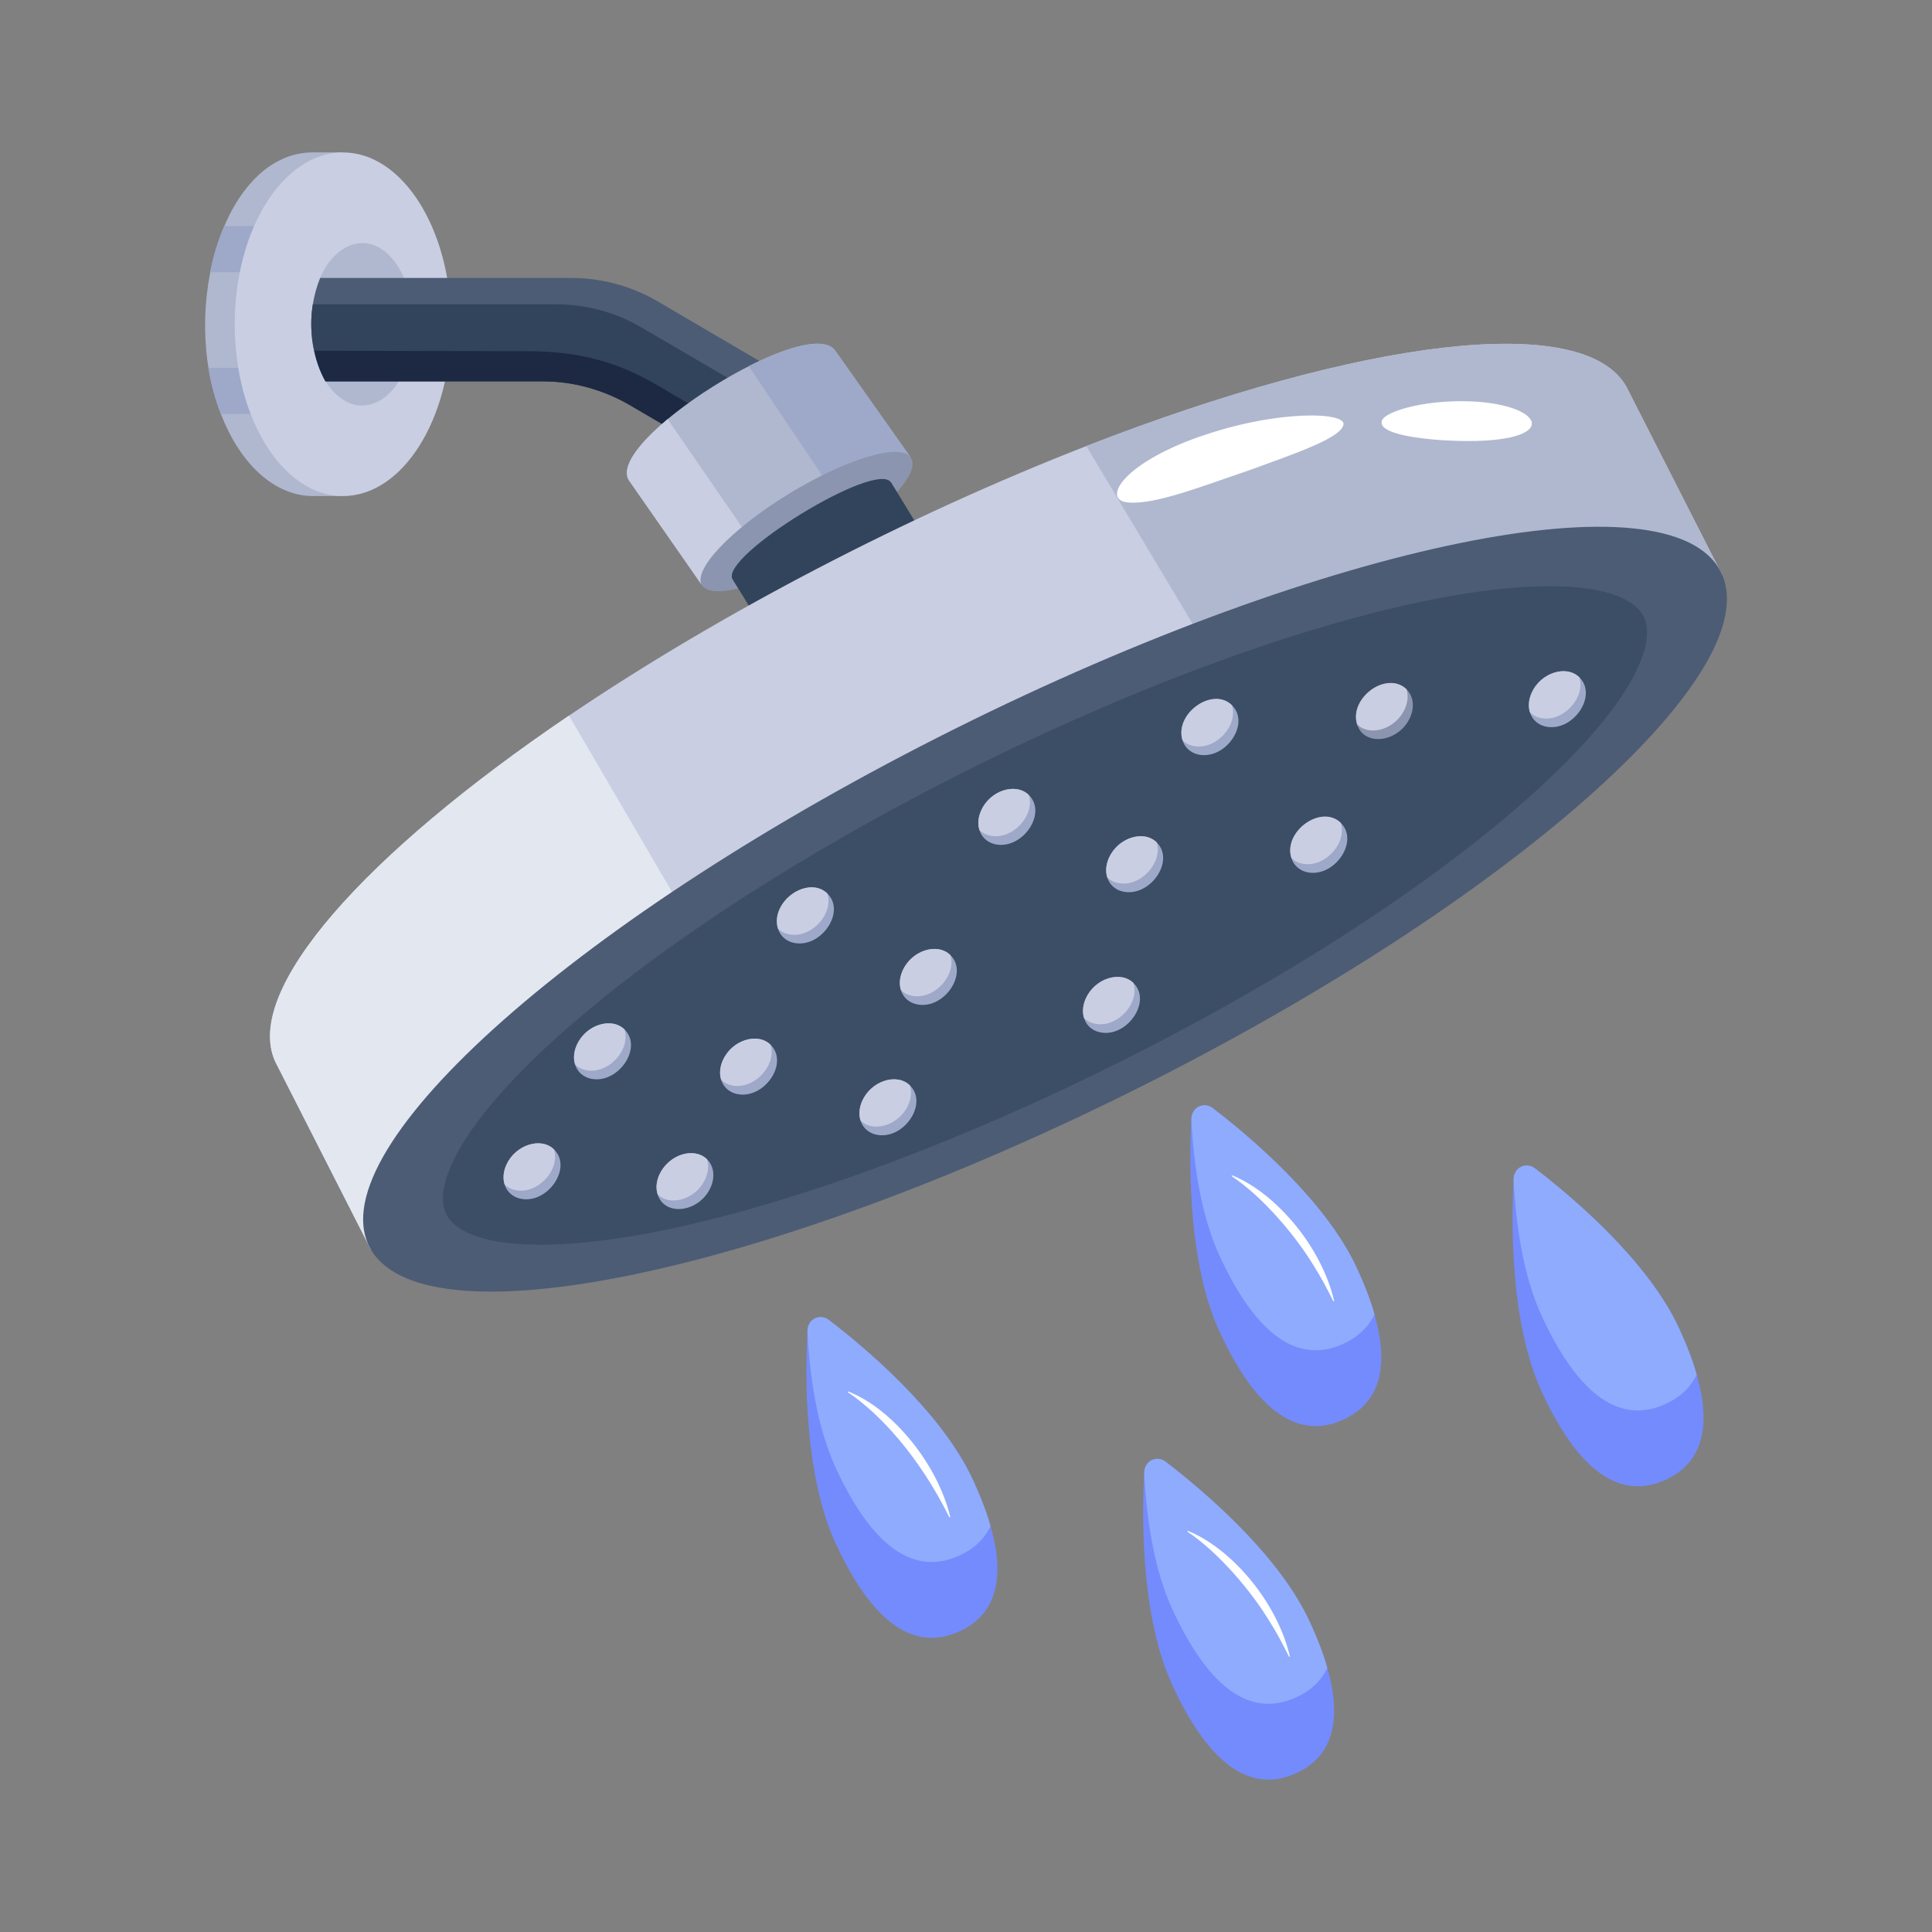 <svg id="Layer_1" enable-background="new 0 0 38 38" height="512" viewBox="0 0 38 38" width="512" xmlns="http://www.w3.org/2000/svg"><rect x="0" y="0" width="38" height="38" fill="#808080" stroke="none"/><g id="Shower"><g><g><g><path d="m6.514 9.709.231.048-.626-.001c-.752-.021-1.408-.661-1.774-1.613-.827-2.114.069-5.146 1.813-5.146h.609l-.214.059c.987.294 1.733 1.669 1.733 3.321-0 1.673-.766 3.062-1.772 3.332z" fill="#b0b8cf"/></g><g><g><path d="m5.565 4.445v.908h-1.434c.065-.327.16-.633.281-.908z" fill="#9ea9c9"/></g><g><path d="m5.461 7.235v.908h-1.117c-.109-.279-.192-.583-.245-.908z" fill="#9ea9c9"/></g></g><g><path d="m8.873 6.377c0 1.867-.953 3.38-2.128 3.38-1.176 0-2.128-1.514-2.128-3.38 0-1.867.952-3.379 2.128-3.379 1.175 0 2.128 1.512 2.128 3.379z" fill="#c9cee2"/></g></g><g><path d="m7.609 7.504c-.102.159-.229.281-.372.351h-.001c-.046.022-.093.04-.14.05-.639-.303-.908-1.593-.437-2.439.144-.257.341-.437.565-.489.003 0 .004.001.007.003.181.088.339.258.456.486z" fill="#8b95af"/></g><g><path d="m8.062 6.909c-.185 1.018-1.082 1.49-1.66.591-.193-.343-.28-.786-.28-1.121 0-1.568 1.253-2.187 1.826-.913.196.489.222 1.009.114 1.442z" fill="#b0b8cf"/></g><g><g><path d="m15.211 7.262c-.058.1-.774 1.335-.716 1.235l-.301.529-1.826-1.069c-.508-.29-1.089-.456-1.691-.456h-4.275c-.31-.549-.389-1.32-.104-2.034h4.939c.591 0 1.172.156 1.691.456z" fill="#4c5c75"/></g><g><path d="m14.91 7.78c-.058.1-.773 1.345-.716 1.245l-1.826-1.069c-.508-.29-1.089-.456-1.691-.456h-4.275c-.218-.387-.341-.966-.249-1.515h4.773c.602 0 1.183.156 1.691.456z" fill="#31445b"/></g><g><path d="m14.495 8.496-.301.529-1.826-1.069c-.508-.29-1.089-.456-1.691-.456h-4.275c-.093-.166-.176-.374-.218-.602.101 0 4.57.011 4.285.01 1.411.021 2.127.477 2.646.778z" fill="#1d2943"/></g></g><g><g><path d="m17.916 9.003c-.501-.657-4.562 1.887-4.097 2.525l-1.443-2.071c-.526-.755 3.531-3.314 4.053-2.558z" fill="#b0b8cf"/></g><g><path d="m13.819 11.528-1.443-2.071c-.181-.26.182-.734.756-1.213l1.485 2.157c-.583.463-.959.908-.799 1.128z" fill="#c9cee2"/></g><g><path d="m17.916 9.003c-.195-.256-.927-.028-1.722.384l-1.467-2.185c.782-.397 1.502-.594 1.702-.304z" fill="#9ea9c9"/></g></g><g><path d="m14.004 11.618c-.091-.014-.158-.047-.193-.101-.2-.296.557-1.1 1.69-1.795 1.133-.696 2.212-1.02 2.413-.723.411.624-2.848 2.786-3.909 2.619z" fill="#8b95af"/></g><g><path d="m17.927 9.219c-.271.88-3.008 2.54-3.923 2.399.278-.872 3.009-2.543 3.923-2.399z" fill="#8b95af"/></g><g><path d="m18.581 11.211-3.123 1.909-.809-1.338-.239-.384c-.275-.449 2.837-2.358 3.113-1.909.01 0 .01 0 .01.01.061.1 1.115 1.822 1.048 1.712z" fill="#31445b"/></g><g><path d="m33.874 11.31-3.189-.486c-2.458 2.705-6.931 5.381-10.192 7.007-3.302 1.647-8.217 3.643-11.873 3.94l-1.324 2.809s-1.885-3.701-1.885-3.703c-.631-1.401 1.752-4.071 5.78-6.801 2.956-2.002 6.633-3.922 10.174-5.302 5.408-2.106 9.789-2.666 10.625-1.165z" fill="#c9cee2"/></g><g><path d="m14.498 19.732-.895.941c-1.915.612-3.622.987-4.983 1.097l-1.324 2.809s-1.885-3.701-1.885-3.703c-.631-1.401 1.752-4.071 5.78-6.801z" fill="#e3e7f0"/></g><g><path d="m33.874 11.31-3.189-.486c-.62.683-1.426 1.416-2.384 2.172l-3.815.992-3.12-5.215c5.408-2.106 9.789-2.666 10.625-1.165z" fill="#b0b8cf"/></g><g><path d="m33.848 11.253c.977 1.958-4.183 6.517-11.524 10.178s-14.086 5.042-15.063 3.083c-.978-1.96 4.182-6.518 11.523-10.18s14.086-5.042 15.064-3.082z" fill="#4c5c75"/></g><g opacity=".6"><path d="m10.624 24.482c-.997 0-1.653-.214-1.847-.602-.26-.522.212-1.743 2.32-3.605 1.96-1.731 4.805-3.566 8.012-5.165 4.429-2.209 8.787-3.581 11.373-3.581.998 0 1.655.214 1.849.603.26.522-.213 1.742-2.32 3.604-1.96 1.731-4.806 3.566-8.013 5.165-4.429 2.209-8.788 3.582-11.374 3.582z" fill="#31445b"/></g><g><g><path d="m11.344 20.554c.176-.397.682-.558.939-.306.373.365-.138 1.094-.673.966-.285-.071-.396-.368-.266-.66z" fill="#9ea9c9"/></g><g><path d="m11.344 20.554c.176-.397.682-.558.939-.306.128.408-.336.904-.776.796-.079-.018-.145-.056-.196-.107-.036-.113-.027-.248.033-.383z" fill="#c9cee2"/></g></g><g><g><path d="m14.217 20.855c.176-.397.682-.558.939-.306.373.365-.138 1.094-.673.966-.285-.071-.396-.368-.266-.66z" fill="#9ea9c9"/></g><g><path d="m14.217 20.855c.176-.397.682-.558.939-.306.128.408-.336.904-.776.796-.079-.018-.145-.056-.196-.107-.036-.113-.027-.248.033-.383z" fill="#c9cee2"/></g></g><g><g><path d="m9.958 22.914c.176-.397.682-.558.939-.306.373.365-.138 1.094-.673.966-.285-.071-.396-.368-.266-.66z" fill="#9ea9c9"/></g><g><path d="m9.958 22.914c.176-.397.682-.558.939-.306.128.408-.336.904-.776.796-.079-.018-.145-.056-.196-.107-.036-.113-.027-.248.033-.383z" fill="#c9cee2"/></g></g><g><g><path d="m13.711 22.695c.286.071.395.37.267.658-.22.495-.904.585-1.044.138-.13-.412.342-.903.776-.796z" fill="#9ea9c9"/></g><g><path d="m12.968 23.108c.176-.397.682-.558.939-.306.036.113.027.248-.033.383-.178.404-.691.555-.939.306-.036-.113-.027-.248.033-.383z" fill="#c9cee2"/></g></g><g><g><path d="m15.335 17.882c.176-.397.682-.558.939-.306.373.365-.138 1.094-.673.966-.285-.071-.396-.368-.266-.66z" fill="#9ea9c9"/></g><g><path d="m16.274 17.576c.128.408-.336.904-.776.796-.079-.018-.145-.056-.196-.107-.164-.521.589-1.064.972-.69z" fill="#c9cee2"/></g></g><g><g><path d="m17.753 19.091c.176-.397.682-.558.939-.306.373.365-.138 1.094-.673.966-.285-.071-.396-.368-.266-.66z" fill="#9ea9c9"/></g><g><path d="m17.753 19.091c.176-.397.682-.558.939-.306.128.408-.336.904-.776.796-.079-.018-.145-.056-.196-.107-.036-.113-.027-.248.033-.383z" fill="#c9cee2"/></g></g><g><g><path d="m16.958 21.655c.176-.397.682-.558.939-.306.373.365-.138 1.094-.673.966-.285-.071-.396-.368-.266-.66z" fill="#9ea9c9"/></g><g><path d="m16.958 21.655c.176-.397.682-.558.939-.306.036.113.027.248-.033.383-.178.404-.691.555-.939.306-.036-.113-.027-.248.033-.383z" fill="#c9cee2"/></g></g><g><g><path d="m19.297 15.943c.176-.397.682-.558.939-.306.373.365-.138 1.094-.673.966-.285-.071-.396-.368-.266-.66z" fill="#9ea9c9"/></g><g><path d="m19.297 15.943c.176-.397.682-.558.939-.306.128.408-.336.904-.776.796-.079-.018-.145-.056-.196-.107-.036-.113-.027-.248.033-.383z" fill="#c9cee2"/></g></g><g><g><path d="m21.355 19.641c.176-.397.682-.558.939-.306.373.365-.138 1.094-.673.966-.285-.071-.396-.368-.266-.66z" fill="#9ea9c9"/></g><g><path d="m21.355 19.641c.176-.397.682-.558.939-.306.128.408-.336.904-.776.796-.079-.018-.145-.056-.196-.107-.036-.113-.027-.248.033-.383z" fill="#c9cee2"/></g></g><g><g><path d="m21.811 16.874c.176-.397.682-.558.939-.306.373.365-.138 1.094-.673.966-.285-.071-.396-.368-.266-.66z" fill="#9ea9c9"/></g><g><path d="m21.811 16.874c.176-.397.682-.558.939-.306.128.408-.336.904-.776.796-.079-.018-.145-.056-.196-.107-.036-.113-.027-.248.033-.383z" fill="#c9cee2"/></g></g><g><g><path d="m24.231 13.872c.373.365-.138 1.094-.673.966-.151-.038-.257-.141-.299-.277-.164-.521.589-1.064.972-.69z" fill="#9ea9c9"/></g><g><path d="m24.231 13.872c.128.408-.336.904-.776.796-.079-.018-.145-.056-.196-.107-.164-.521.589-1.064.972-.69z" fill="#c9cee2"/></g></g><g><g><path d="m26.372 16.187c.373.365-.138 1.094-.673.966-.151-.038-.257-.141-.299-.277-.164-.521.589-1.064.972-.69z" fill="#9ea9c9"/></g><g><path d="m26.372 16.187c.128.408-.336.904-.776.796-.079-.018-.145-.056-.196-.107-.164-.521.589-1.064.972-.69z" fill="#c9cee2"/></g></g><g><g><path d="m27.469 13.451c.286.071.395.37.267.658-.22.495-.904.585-1.044.138-.13-.412.342-.903.776-.796z" fill="#8b95af"/></g><g><path d="m27.665 13.558c.036.113.027.248-.033.383-.178.404-.691.555-.939.306-.164-.521.589-1.064.972-.69z" fill="#c9cee2"/></g></g><g><g><path d="m30.125 13.628c.176-.397.682-.558.939-.306.373.365-.138 1.094-.673.966-.285-.071-.396-.368-.266-.66z" fill="#9ea9c9"/></g><g><path d="m30.125 13.628c.176-.397.682-.558.939-.306.128.408-.336.904-.776.796-.079-.018-.145-.056-.196-.107-.036-.113-.027-.248.033-.383z" fill="#c9cee2"/></g></g><g><g><path d="m18.873 32.086c-.746.344-1.608.068-2.436-1.727-.615-1.332-.603-3.263-.556-4.17 0-.258.253-.353.416-.231.708.542 2.221 1.805 2.842 3.156.515 1.117.849 2.459-.266 2.973z" fill="#748bfd"/></g><g><path d="m19.483 30.017c-.129.269-.344.456-.61.577-.746.346-1.608.068-2.436-1.725-.367-.795-.512-1.805-.556-2.681 0-.258.253-.353.416-.231.708.542 2.221 1.805 2.842 3.156.154.334.269.636.344.905z" fill="#8fabfe"/></g></g><g><g><path d="m25.496 34.875c-.746.344-1.608.068-2.436-1.727-.615-1.332-.603-3.263-.556-4.17 0-.258.253-.353.416-.231.708.542 2.221 1.805 2.842 3.156.515 1.117.849 2.459-.266 2.973z" fill="#748bfd"/></g><g><path d="m26.107 32.806c-.129.269-.344.456-.61.577-.746.346-1.608.068-2.436-1.725-.367-.795-.512-1.805-.556-2.681 0-.258.253-.353.416-.231.708.542 2.221 1.805 2.842 3.156.154.334.269.636.344.905z" fill="#8fabfe"/></g></g><g><g><path d="m26.424 27.921c-.746.344-1.608.068-2.436-1.727-.615-1.332-.603-3.263-.556-4.17 0-.258.253-.353.416-.231.708.542 2.221 1.805 2.842 3.156.515 1.117.849 2.459-.266 2.973z" fill="#748bfd"/></g><g><path d="m27.035 25.852c-.129.269-.344.456-.61.577-.746.346-1.608.068-2.436-1.725-.367-.795-.512-1.805-.556-2.681 0-.258.253-.353.416-.231.708.542 2.221 1.805 2.842 3.156.154.334.269.636.344.905z" fill="#8fabfe"/></g><g><path d="m24.234 23.118c.813.321 1.745 1.354 2.007 2.47l-.016.007c-.119-.24-.243-.477-.387-.702-.362-.599-1.006-1.355-1.614-1.761z" fill="#fff"/></g><g><path d="m16.683 27.368c.911.36 1.773 1.473 2.007 2.47l-.016.007c-.605-1.22-1.389-2.055-2-2.463z" fill="#fff"/></g><g><path d="m23.364 30.111c.813.321 1.745 1.354 2.007 2.47l-.016.007c-.119-.24-.243-.477-.387-.702-.362-.599-1.006-1.355-1.614-1.761z" fill="#fff"/></g></g><g><g><path d="m32.762 29.105c-.746.344-1.608.068-2.436-1.727-.615-1.332-.603-3.263-.556-4.17 0-.258.253-.353.416-.231.708.542 2.221 1.805 2.842 3.156.515 1.117.849 2.459-.266 2.973z" fill="#748bfd"/></g><g><path d="m33.372 27.036c-.129.269-.344.456-.61.577-.746.346-1.608.068-2.436-1.725-.367-.795-.512-1.805-.556-2.681 0-.258.253-.353.416-.231.708.542 2.221 1.805 2.842 3.156.154.334.269.636.344.905z" fill="#8fabfe"/></g></g><g><g><path d="m28.258 8.651c2.415.171 2.269-.633.829-.747-.954-.074-1.857.175-1.908.376-.06.206.457.318 1.08.371z" fill="#fff"/></g><g><path d="m23.588 8.59c-1.54.544-1.928 1.261-1.387 1.294.53.042 1.453-.325 2.368-.634.901-.328 1.793-.631 1.853-.89.086-.256-1.284-.313-2.834.231z" fill="#fff"/></g></g></g></g></svg>